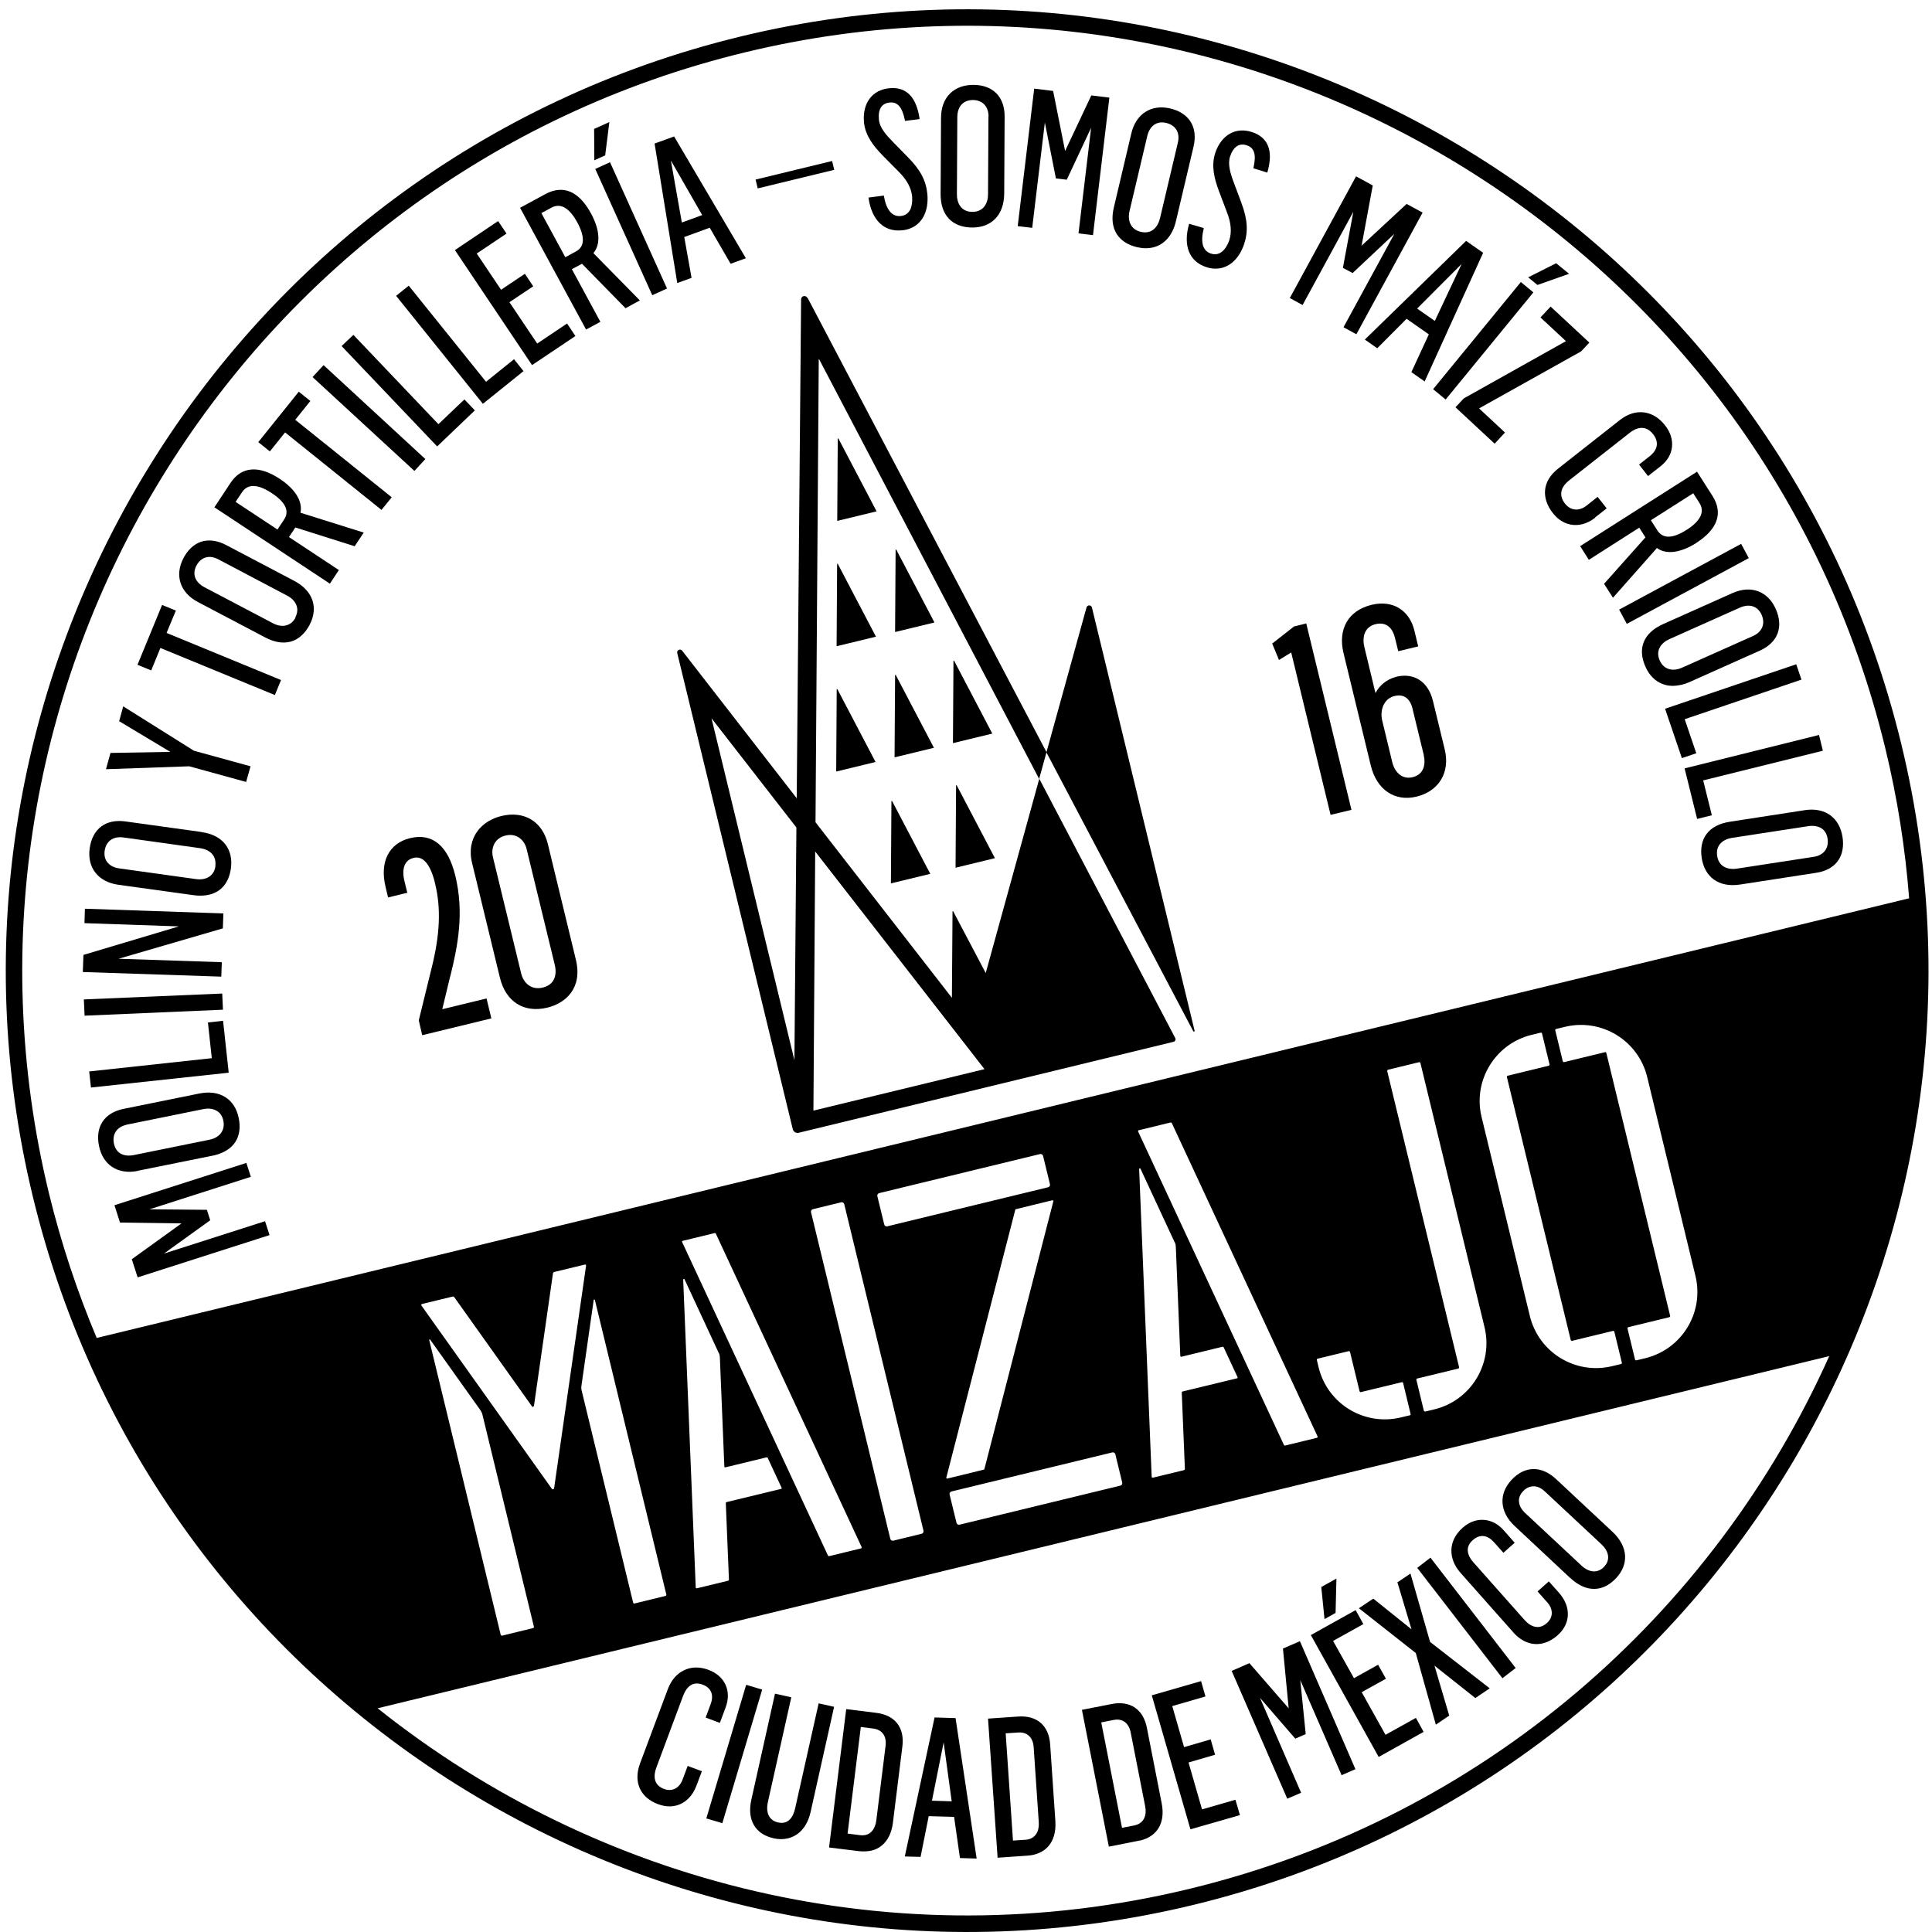 <svg width="185" height="185" viewBox="0 0 185 185" fill="none" xmlns="http://www.w3.org/2000/svg">
<g id="Group">
<g id="Group_2">
<path id="Vector" d="M63.039 172.767C63.63 172.987 64.2 173.027 64.719 172.897C65.59 172.687 66.309 172.017 66.689 170.987L67.21 169.607L65.85 169.097L65.359 170.407C65.219 170.797 64.969 171.097 64.68 171.257C64.359 171.427 63.989 171.447 63.599 171.307C62.73 170.987 62.48 170.277 62.849 169.257L65.419 162.367C65.59 161.907 65.84 161.567 66.129 161.377C66.45 161.167 66.85 161.147 67.29 161.317C68.1 161.617 68.379 162.297 68.049 163.177L67.57 164.467L68.93 164.977L69.49 163.477C70.07 161.917 69.409 160.477 67.84 159.897C67.01 159.587 66.2 159.597 65.499 159.937C64.799 160.267 64.26 160.907 63.94 161.767L61.289 168.857C60.63 170.627 61.289 172.127 63.029 172.767H63.039Z" fill="black"/>
<path id="Vector_2" d="M71.45 161.332L67.634 174.125L69.167 174.582L72.983 161.789L71.45 161.332Z" fill="black"/>
<path id="Vector_3" d="M74.06 176.027C74.56 176.137 75.03 176.137 75.47 176.027C75.78 175.947 76.07 175.817 76.33 175.637C76.96 175.197 77.41 174.457 77.62 173.507L79.87 163.437L78.39 163.107L76.14 173.157C75.97 173.907 75.55 174.747 74.49 174.507C73.66 174.317 73.3 173.587 73.53 172.557L75.77 162.527L74.21 162.177L71.94 172.357C71.52 174.257 72.31 175.627 74.05 176.017L74.06 176.027Z" fill="black"/>
<path id="Vector_4" d="M79.38 176.907L82.24 177.257C82.67 177.307 83.07 177.287 83.44 177.207C83.81 177.127 84.11 176.967 84.39 176.757C84.99 176.287 85.38 175.527 85.5 174.547L86.41 167.217C86.63 165.427 85.7 164.237 83.92 164.017L81.03 163.657L79.4 176.797V176.907H79.38ZM82.42 165.367L83.61 165.517C84.47 165.627 84.91 166.237 84.8 167.167L83.91 174.327C83.86 174.737 83.71 175.107 83.48 175.357C83.2 175.667 82.82 175.787 82.35 175.727L81.16 175.577L82.43 165.357L82.42 165.367Z" fill="black"/>
<path id="Vector_5" d="M88.15 177.807L88.93 173.907L91.36 173.977L91.92 177.917L93.52 177.967L91.5 164.517L89.49 164.457L86.64 177.767L88.14 177.807H88.15ZM90.36 166.847L91.13 172.487L89.24 172.427L90.36 166.837V166.847Z" fill="black"/>
<path id="Vector_6" d="M98.999 177.597C99.569 177.457 100.039 177.187 100.389 176.787C100.889 176.217 101.119 175.387 101.059 174.407L100.559 167.037C100.439 165.237 99.299 164.247 97.509 164.367L94.609 164.567L95.519 177.777V177.887L98.399 177.687C98.619 177.677 98.819 177.637 99.019 177.597H98.999ZM96.299 165.977L97.499 165.897C97.949 165.867 98.309 165.987 98.569 166.257C98.809 166.497 98.949 166.857 98.979 167.297L99.469 174.497C99.499 174.917 99.419 175.297 99.239 175.587C99.019 175.937 98.669 176.137 98.199 176.167L96.999 176.247L96.299 165.977Z" fill="black"/>
<path id="Vector_7" d="M109.17 176.247C110.83 175.847 111.6 174.527 111.24 172.687L109.82 165.437C109.47 163.667 108.22 162.827 106.46 163.167L103.6 163.727L106.18 176.827L109 176.267C109.06 176.257 109.12 176.247 109.18 176.227L109.17 176.247ZM107.44 175.027L105.45 164.927L106.63 164.697C107.08 164.607 107.45 164.687 107.74 164.917C108 165.127 108.19 165.467 108.27 165.897L109.66 172.977C109.81 173.727 109.61 174.597 108.61 174.797L107.43 175.027H107.44Z" fill="black"/>
<path id="Vector_8" d="M118.73 173.807L118.3 172.337L115.1 173.257L113.81 168.767L116.35 168.027L115.93 166.557L113.38 167.297L112.25 163.367L115.43 162.447L115.01 160.977L110.29 162.337L113.99 175.167L118.73 173.807Z" fill="black"/>
<path id="Vector_9" d="M123.259 172.237L124.589 171.667L120.649 162.577L123.979 166.427L124.029 166.487L125.029 166.047L124.509 160.877L128.419 169.877L128.459 169.987L129.789 169.407L124.519 157.257L124.469 157.157L122.849 157.857L123.399 163.587L119.639 159.257L117.939 159.997L123.219 172.137L123.259 172.237Z" fill="black"/>
<path id="Vector_10" d="M132.02 168.237L136.32 165.837L135.58 164.497L132.67 166.117L130.39 162.037L132.71 160.747L131.96 159.407L129.65 160.697L127.65 157.127L130.55 155.517L129.81 154.177L125.52 156.567L131.96 168.137L132.02 168.237Z" fill="black"/>
<path id="Vector_11" d="M127.97 151.157L126.52 151.967L126.83 155.037L127.89 154.447L127.97 151.157Z" fill="black"/>
<path id="Vector_12" d="M137.49 165.147L138.77 164.277L137.36 159.497L141.27 162.597L142.65 161.667L136.94 157.227L135.06 150.677L133.81 151.517L135.16 156.017L131.5 153.077L130.12 153.997L135.57 158.287L137.49 165.147Z" fill="black"/>
<path id="Vector_13" d="M136.974 149.155L135.708 150.132L143.866 160.699L145.133 159.722L136.974 149.155Z" fill="black"/>
<path id="Vector_14" d="M144.88 156.287C145.51 156.997 146.24 157.387 147 157.427C147.25 157.437 147.49 157.417 147.74 157.357C148.23 157.237 148.71 156.977 149.15 156.587C149.77 156.037 150.11 155.357 150.13 154.627C150.15 153.897 149.86 153.177 149.29 152.527L148.31 151.427L147.23 152.387L148.16 153.437C148.75 154.097 148.73 154.877 148.13 155.407C147.8 155.707 147.45 155.837 147.09 155.787C146.71 155.747 146.34 155.517 145.97 155.107L141.09 149.607C140.76 149.237 140.58 148.867 140.55 148.517C140.52 148.127 140.68 147.777 141.04 147.467C141.37 147.177 141.72 147.047 142.07 147.087C142.41 147.127 142.74 147.327 143.04 147.657L143.96 148.687L145.04 147.727L143.98 146.527C143.45 145.927 142.8 145.587 142.09 145.537C141.37 145.487 140.66 145.747 140.04 146.307C139.38 146.897 139.01 147.617 138.98 148.387C138.95 149.157 139.25 149.937 139.87 150.627L144.89 156.287H144.88Z" fill="black"/>
<path id="Vector_15" d="M150.35 151.087C151.12 151.807 151.9 152.157 152.68 152.147C152.86 152.147 153.04 152.117 153.21 152.077C153.76 151.947 154.28 151.617 154.75 151.117C155.35 150.477 155.65 149.737 155.61 148.977C155.57 148.167 155.15 147.367 154.38 146.657L149.01 141.637C147.6 140.327 146.01 140.347 144.74 141.707C143.48 143.047 143.6 144.787 145.03 146.117L150.34 151.087H150.35ZM145.83 142.807C146.05 142.567 146.3 142.417 146.56 142.357C147.01 142.247 147.49 142.397 147.92 142.807L153.36 147.887C153.94 148.427 154.31 149.277 153.6 150.027C153.3 150.347 152.93 150.497 152.54 150.467C152.18 150.437 151.79 150.247 151.45 149.927L146.05 144.887C145.71 144.577 145.51 144.217 145.46 143.867C145.4 143.487 145.53 143.127 145.83 142.807Z" fill="black"/>
<path id="Vector_16" d="M104.04 58.167L100.2 72.047L114.26 98.747C114.3 98.817 114.41 98.777 114.39 98.697L104.56 58.177C104.49 57.907 104.11 57.897 104.04 58.177V58.167Z" fill="black"/>
<path id="Vector_17" d="M77.3 28.517C77.15 28.227 76.71 28.337 76.71 28.657L76.29 76.437L65.32 62.307C65.14 62.077 64.78 62.257 64.85 62.537L75.91 108.117C75.97 108.377 76.23 108.537 76.49 108.467L97.27 103.427L112.38 99.757C112.53 99.717 112.61 99.547 112.54 99.407L99.51 74.557L100.21 72.027L77.32 28.497L77.3 28.517ZM68.13 68.777L76.26 79.237L76.07 101.517L68.13 68.777ZM77.89 106.357L78.06 81.537L94.27 102.377L77.89 106.347V106.357ZM94.38 93.157L91.27 87.257C91.27 87.257 91.21 87.237 91.21 87.277L91.15 95.547L78.09 78.737L78.4 34.407C78.4 34.407 78.43 34.377 78.44 34.407L99.51 74.597L94.39 93.167L94.38 93.157Z" fill="black"/>
<path id="Vector_18" d="M91.26 71.157L95.01 70.247C95.01 70.247 95.02 70.247 95.01 70.227L91.36 63.267C91.36 63.267 91.3 63.247 91.3 63.287L91.25 71.147C91.25 71.147 91.25 71.157 91.26 71.157Z" fill="black"/>
<path id="Vector_19" d="M89.42 71.587L85.77 64.627C85.77 64.627 85.71 64.607 85.71 64.647L85.66 72.507C85.66 72.507 85.66 72.517 85.67 72.517L89.42 71.607C89.42 71.607 89.43 71.607 89.42 71.587Z" fill="black"/>
<path id="Vector_20" d="M83.83 72.947L80.18 65.987C80.18 65.987 80.12 65.967 80.12 66.007L80.07 73.867C80.07 73.867 80.07 73.877 80.08 73.877L83.83 72.967C83.83 72.967 83.84 72.967 83.83 72.947Z" fill="black"/>
<path id="Vector_21" d="M85.72 60.517L89.47 59.607C89.47 59.607 89.48 59.607 89.47 59.587L85.82 52.627C85.82 52.627 85.76 52.607 85.76 52.647L85.71 60.507C85.71 60.507 85.71 60.517 85.72 60.517Z" fill="black"/>
<path id="Vector_22" d="M83.869 60.967C83.869 60.967 83.879 60.967 83.869 60.947L80.219 53.987C80.219 53.987 80.159 53.967 80.159 54.007L80.109 61.867C80.109 61.867 80.109 61.877 80.119 61.877L83.869 60.967Z" fill="black"/>
<path id="Vector_23" d="M80.22 42.007L80.17 49.867C80.17 49.867 80.17 49.877 80.18 49.877L83.93 48.967C83.93 48.967 83.94 48.967 83.93 48.947L80.28 41.987C80.28 41.987 80.22 41.967 80.22 42.007Z" fill="black"/>
<path id="Vector_24" d="M91.55 75.217L91.5 83.077C91.5 83.077 91.5 83.087 91.51 83.087L95.26 82.177C95.26 82.177 95.27 82.177 95.26 82.157L91.61 75.197C91.61 75.197 91.55 75.177 91.55 75.217Z" fill="black"/>
<path id="Vector_25" d="M85.36 76.717L85.31 84.577C85.31 84.577 85.31 84.587 85.32 84.587L89.07 83.677C89.07 83.677 89.08 83.677 89.07 83.657L85.42 76.697C85.42 76.697 85.36 76.677 85.36 76.717Z" fill="black"/>
<path id="Vector_26" d="M15.7 120.037L20.13 116.847L19.81 115.847L14.32 115.797L24.02 112.687L23.59 111.357L10.96 115.407L11.49 117.067L17.38 117.147L12.62 120.577L13.18 122.317L25.81 118.267L25.38 116.937L15.7 120.037Z" fill="black"/>
<path id="Vector_27" d="M13.2 112.107L20.33 110.667C20.4 110.657 20.46 110.637 20.53 110.627C22.38 110.177 23.23 108.887 22.86 107.067C22.68 106.187 22.26 105.507 21.62 105.087C20.95 104.637 20.06 104.507 19.05 104.717L11.85 106.177C9.99 106.547 9.1 107.887 9.48 109.727C9.66 110.607 10.08 111.297 10.72 111.727C11.38 112.177 12.25 112.317 13.21 112.117L13.2 112.107ZM12.07 107.707C12.07 107.707 12.13 107.697 12.16 107.687L19.45 106.207C19.92 106.107 20.35 106.157 20.68 106.327C21.06 106.517 21.3 106.857 21.39 107.337C21.48 107.797 21.39 108.207 21.13 108.537C20.89 108.837 20.51 109.047 20.04 109.137L12.8 110.607C12.34 110.697 11.92 110.657 11.59 110.487C11.24 110.297 11 109.957 10.91 109.507C10.73 108.617 11.17 107.937 12.06 107.717L12.07 107.707Z" fill="black"/>
<path id="Vector_28" d="M20.28 101.327L8.54 102.597L8.71 104.137L21.9 102.717L21.36 97.747L19.91 97.907L20.28 101.327Z" fill="black"/>
<path id="Vector_29" d="M8.03 95.697L8.1 97.257L21.28 96.687H21.35L21.28 95.137L8.1 95.697H8.03Z" fill="black"/>
<path id="Vector_30" d="M8.13 87.017L8.09 88.397L17.13 88.707L7.99 91.437L7.93 93.077L21.12 93.517H21.19L21.24 92.137L11.35 91.807L21.34 88.897L21.39 87.467L8.2 87.017H8.13Z" fill="black"/>
<path id="Vector_31" d="M19.289 79.667L12.009 78.657C10.129 78.397 8.849 79.357 8.589 81.227C8.329 83.077 9.399 84.447 11.309 84.717L18.519 85.717C19.089 85.797 19.599 85.777 20.049 85.667C21.189 85.387 21.919 84.527 22.109 83.157C22.229 82.277 22.059 81.487 21.599 80.877C21.109 80.227 20.319 79.817 19.289 79.677V79.667ZM20.629 82.937C20.569 83.407 20.339 83.767 19.989 83.977C19.659 84.177 19.229 84.247 18.759 84.177L11.439 83.157C10.969 83.097 10.589 82.917 10.339 82.637C10.069 82.347 9.959 81.947 10.019 81.487C10.109 80.807 10.499 80.357 11.079 80.217C11.289 80.167 11.529 80.157 11.789 80.187L19.159 81.217C19.639 81.287 20.019 81.467 20.279 81.737C20.569 82.047 20.679 82.447 20.619 82.927L20.629 82.937Z" fill="black"/>
<path id="Vector_32" d="M11.799 67.637L11.409 69.057L16.309 71.997L10.579 72.097L10.149 73.657L18.119 73.377L23.569 74.877L23.989 73.377L18.569 71.887L11.799 67.637Z" fill="black"/>
<path id="Vector_33" d="M16.84 58.467L15.52 57.927L13.19 63.597L13.16 63.657L14.48 64.197L15.36 62.047L26.25 66.527L26.32 66.557L26.91 65.117L15.95 60.607L16.84 58.467Z" fill="black"/>
<path id="Vector_34" d="M28.15 55.607L21.65 52.187C20.79 51.737 19.95 51.637 19.22 51.887C18.55 52.127 17.98 52.657 17.57 53.437C16.7 55.097 17.24 56.747 18.95 57.647L25.39 61.037C26.25 61.487 27.04 61.627 27.76 61.457C27.81 61.447 27.86 61.427 27.91 61.417C28.61 61.197 29.21 60.657 29.64 59.847C30.52 58.177 29.96 56.557 28.17 55.617L28.15 55.607ZM28.3 59.137C28.08 59.557 27.74 59.817 27.34 59.897C26.96 59.977 26.54 59.897 26.11 59.667L19.57 56.227C19.15 56.007 18.86 55.707 18.71 55.367C18.56 54.997 18.59 54.587 18.8 54.177C19.02 53.757 19.33 53.487 19.71 53.377C19.72 53.377 19.74 53.377 19.75 53.367C20.11 53.277 20.5 53.347 20.9 53.557L27.48 57.027C27.91 57.247 28.21 57.547 28.36 57.897C28.53 58.287 28.5 58.697 28.27 59.127L28.3 59.137Z" fill="black"/>
<path id="Vector_35" d="M31.59 55.887L32.45 54.587L27.67 51.427L28.28 50.507L33.96 52.307L34.83 50.997L28.77 49.097C29 48.017 28.28 46.837 26.78 45.847C25.79 45.197 24.89 44.897 24.09 44.957C23.27 45.017 22.58 45.457 22.05 46.277L20.53 48.577L31.54 55.857L31.59 55.897V55.887ZM26.57 50.707L22.56 48.057L23.18 47.127C23.86 46.097 25.1 46.607 26.02 47.217C27.34 48.087 27.74 48.937 27.21 49.737L26.57 50.707Z" fill="black"/>
<path id="Vector_36" d="M28.27 40.197L29.72 38.397L28.61 37.507L24.77 42.287L24.73 42.337L25.84 43.227L27.299 41.407L36.529 48.827L37.51 47.617L28.27 40.197Z" fill="black"/>
<path id="Vector_37" d="M39.68 45.097L40.73 43.957L31.03 35.007L30.98 34.967L29.93 36.107L39.63 45.047L39.68 45.097Z" fill="black"/>
<path id="Vector_38" d="M41.98 40.617L33.84 32.067L32.71 33.137L41.86 42.747L45.47 39.297L44.47 38.247L41.98 40.617Z" fill="black"/>
<path id="Vector_39" d="M46.54 36.557L39.18 27.407L39.14 27.357L37.93 28.327L46.2 38.617L46.24 38.667L50.13 35.537L49.22 34.397L46.54 36.557Z" fill="black"/>
<path id="Vector_40" d="M51.44 32.897L48.78 28.937L51.06 27.417L50.26 26.217L47.98 27.747L45.65 24.277L48.5 22.367L47.7 21.167L43.56 23.947L50.91 34.907L50.95 34.957L55.1 32.177L54.3 30.977L51.44 32.897Z" fill="black"/>
<path id="Vector_41" d="M54.76 25.777L55.73 25.257L59.86 29.477L59.89 29.517L61.27 28.767L56.82 24.237C57.53 23.397 57.45 22.017 56.59 20.437C55.43 18.297 53.92 17.667 52.22 18.587L49.8 19.897L56.12 31.557L57.49 30.817L54.76 25.777ZM54.13 24.627L51.84 20.407L52.82 19.877C53.28 19.627 53.75 19.657 54.19 19.957C54.57 20.217 54.94 20.667 55.28 21.297C56.03 22.687 55.99 23.627 55.15 24.077L54.12 24.637L54.13 24.627Z" fill="black"/>
<path id="Vector_42" d="M62.46 28.267L63.87 27.627L58.44 15.597L58.41 15.537L57 16.177L62.43 28.207L62.46 28.267Z" fill="black"/>
<path id="Vector_43" d="M58.35 11.687L56.89 12.347L56.91 15.347L57.95 14.877L58.35 11.687Z" fill="black"/>
<path id="Vector_44" d="M65.52 22.697L67.96 21.807L69.96 25.257L71.42 24.727L64.58 13.117L64.55 13.067L62.68 13.747L64.84 27.027V27.107L66.22 26.607L65.52 22.687V22.697ZM64.24 15.367L67.24 20.597L65.29 21.307L64.24 15.367Z" fill="black"/>
<path id="Vector_45" d="M86.35 22.057C86.51 22.047 86.66 22.017 86.8 21.987C88.19 21.647 88.96 20.367 88.8 18.587C88.68 17.307 88.13 16.257 86.95 15.067L85.55 13.637C84.86 12.937 84.23 12.237 84.16 11.437C84.07 10.447 84.43 9.887 85.2 9.817C85.96 9.747 86.39 10.257 86.65 11.517V11.577L88.05 11.407V11.337C87.74 9.277 86.78 8.297 85.17 8.447C83.53 8.597 82.57 9.867 82.73 11.697C82.85 13.017 83.69 14.027 84.49 14.857L86.08 16.467C86.84 17.217 87.27 18.027 87.34 18.807C87.38 19.287 87.32 19.727 87.17 20.047C86.98 20.437 86.67 20.647 86.23 20.687C85.42 20.757 84.88 20.117 84.64 18.787V18.727L83.17 18.917V18.987C83.49 21.087 84.64 22.207 86.33 22.057H86.35Z" fill="black"/>
<path id="Vector_46" d="M93.209 8.127C92.309 8.127 91.549 8.397 90.999 8.927C90.419 9.487 90.109 10.297 90.109 11.287L90.069 18.567C90.059 20.597 91.159 21.767 93.079 21.787C93.389 21.787 93.689 21.757 93.969 21.687C94.479 21.567 94.919 21.327 95.269 20.977C95.849 20.407 96.149 19.567 96.159 18.527L96.199 11.177C96.209 9.277 95.089 8.137 93.209 8.127ZM94.649 11.167L94.609 18.607C94.609 19.417 94.209 20.287 93.109 20.287C92.009 20.287 91.619 19.407 91.629 18.597L91.669 11.207C91.669 10.737 91.799 10.337 92.039 10.047C92.219 9.837 92.449 9.697 92.729 9.627C92.859 9.597 92.999 9.577 93.139 9.577C94.079 9.577 94.659 10.187 94.659 11.157L94.649 11.167Z" fill="black"/>
<path id="Vector_47" d="M106.23 9.347L104.5 9.137L101.99 14.457L100.85 8.747L100.84 8.707L99.03 8.487L97.46 21.587V21.657L98.84 21.817L100.05 11.727L101.1 17.037L101.11 17.087L102.15 17.207L104.48 12.237L103.28 22.287L103.27 22.347L104.66 22.517L106.22 9.417L106.23 9.347Z" fill="black"/>
<path id="Vector_48" d="M114.29 14.027C114.51 13.077 114.4 12.237 113.97 11.597C113.57 11.007 112.91 10.587 112.06 10.387C110.24 9.957 108.77 10.897 108.33 12.777L106.66 19.857C106.42 20.867 106.51 21.717 106.92 22.387C107.31 23.017 107.98 23.457 108.87 23.667C109.43 23.797 109.95 23.807 110.42 23.687C111.49 23.427 112.28 22.547 112.6 21.187L114.29 14.037V14.027ZM111.07 20.907C110.96 21.377 110.74 21.747 110.45 21.977C110.12 22.237 109.71 22.317 109.23 22.197C108.77 22.087 108.43 21.837 108.25 21.457C108.08 21.107 108.05 20.677 108.16 20.207L109.86 13.017C109.99 12.447 110.34 11.897 110.94 11.757C111.15 11.707 111.39 11.707 111.66 11.767C112.58 11.987 113.01 12.707 112.79 13.647L111.08 20.887L111.07 20.907Z" fill="black"/>
<path id="Vector_49" d="M118.869 19.417L118.169 17.547C117.819 16.627 117.539 15.737 117.789 14.977C118.109 14.037 118.669 13.667 119.399 13.917C120.119 14.167 120.309 14.797 120.029 16.057V16.117L121.349 16.527L121.369 16.467C121.939 14.457 121.449 13.177 119.919 12.657C118.349 12.127 116.959 12.897 116.369 14.637C115.949 15.887 116.299 17.157 116.699 18.237L117.499 20.357C117.889 21.347 117.959 22.257 117.709 23.007C117.579 23.397 117.049 24.657 115.939 24.277C115.169 24.017 114.939 23.217 115.259 21.897V21.837L113.869 21.427L113.849 21.487C113.279 23.537 113.879 25.027 115.479 25.567C116.009 25.747 116.509 25.767 116.979 25.657C117.919 25.427 118.699 24.637 119.129 23.387C119.539 22.177 119.459 20.987 118.869 19.427V19.417Z" fill="black"/>
<path id="Vector_50" d="M136.22 20.357L134.69 19.527L130.38 23.527L131.45 17.757L129.85 16.887L123.54 28.477L123.5 28.537L124.73 29.207L129.59 20.277L128.6 25.597L128.59 25.647L129.52 26.147L133.52 22.387L128.68 31.277L128.65 31.337L129.88 32.007L136.19 20.417L136.22 20.357Z" fill="black"/>
<path id="Vector_51" d="M140.389 23.067L130.689 32.517L131.879 33.347L134.689 30.527L136.819 32.017L135.169 35.587L135.149 35.637L136.419 36.527L142.019 24.207L140.389 23.067ZM137.399 30.737L135.699 29.547L139.959 25.277L137.389 30.737H137.399Z" fill="black"/>
<path id="Vector_52" d="M146.829 27.997L145.63 27.007L137.27 37.217L137.229 37.267L138.429 38.257L146.789 28.047L146.829 27.997Z" fill="black"/>
<path id="Vector_53" d="M150.25 26.217L149.01 25.207L146.33 26.557L147.22 27.287L150.25 26.217Z" fill="black"/>
<path id="Vector_54" d="M151.4 33.647L152.19 32.807L148.48 29.357L147.51 30.397L149.95 32.667L140.17 38.147L139.37 38.997L143.12 42.487L144.11 41.417L141.63 39.107L151.4 33.647Z" fill="black"/>
<path id="Vector_55" d="M152.73 49.557L153.85 48.677L152.98 47.577L151.92 48.417C151.2 48.977 150.4 48.907 149.86 48.227C149.57 47.857 149.45 47.477 149.51 47.097C149.57 46.707 149.83 46.337 150.27 45.987L156.05 41.447C156.54 41.057 157.49 40.557 158.29 41.567C158.58 41.937 158.7 42.317 158.64 42.687C158.58 43.037 158.36 43.367 158 43.657L156.95 44.487L157.81 45.587L159.03 44.627C159.65 44.137 160.02 43.517 160.1 42.817C160.18 42.097 159.95 41.367 159.42 40.707C158.86 39.997 158.16 39.577 157.4 39.487C156.63 39.397 155.85 39.647 155.13 40.207L149.18 44.887C148.45 45.467 148.02 46.167 147.95 46.927C147.88 47.667 148.14 48.427 148.7 49.137C149.44 50.087 150.47 50.447 151.5 50.197C151.92 50.097 152.34 49.887 152.74 49.577L152.73 49.557Z" fill="black"/>
<path id="Vector_56" d="M162.44 51.977C163.44 51.337 164.08 50.637 164.35 49.887C164.63 49.117 164.5 48.307 163.98 47.487L162.5 45.167L151.37 52.257L151.31 52.297L152.14 53.607L156.97 50.527L157.56 51.457L153.63 55.867L153.6 55.907L154.45 57.237L158.66 52.477C159.55 53.127 160.92 52.947 162.44 51.987V51.977ZM162.14 47.237L162.74 48.177C163.02 48.617 163.03 49.087 162.76 49.557C162.53 49.957 162.11 50.357 161.5 50.737C160.17 51.587 159.23 51.607 158.71 50.797L158.08 49.817L162.13 47.237H162.14Z" fill="black"/>
<path id="Vector_57" d="M166.723 52.078L155.041 58.373L155.776 59.738L167.458 53.443L166.723 52.078Z" fill="black"/>
<path id="Vector_58" d="M161 65.577C161.26 65.517 161.52 65.427 161.79 65.307L168.5 62.307C170.23 61.537 170.81 60.047 170.04 58.317C169.68 57.497 169.11 56.917 168.4 56.637C167.65 56.337 166.78 56.397 165.88 56.797L159.24 59.767C157.39 60.597 156.77 62.077 157.56 63.837C157.92 64.657 158.49 65.227 159.2 65.497C159.74 65.707 160.35 65.727 161.01 65.567L161 65.577ZM159.86 61.197L166.6 58.187C167.03 57.997 167.45 57.947 167.8 58.047C168.18 58.157 168.49 58.437 168.68 58.857C169.06 59.717 168.75 60.497 167.87 60.897L161.08 63.927C160.64 64.127 160.22 64.177 159.85 64.077C159.44 63.967 159.13 63.687 158.93 63.247C158.48 62.237 159.12 61.527 159.86 61.197Z" fill="black"/>
<path id="Vector_59" d="M161.049 72.597L162.429 72.127L161.319 68.867L172.499 65.077L171.999 63.607L159.439 67.867L161.029 72.537L161.049 72.597Z" fill="black"/>
<path id="Vector_60" d="M161.31 73.577L162.51 78.417L163.92 78.067L163.09 74.727L174.55 71.887L174.18 70.377L161.31 73.577Z" fill="black"/>
<path id="Vector_61" d="M172.83 77.577L165.64 78.687C164.62 78.847 163.86 79.247 163.4 79.877C162.96 80.467 162.81 81.267 162.95 82.167C163.09 83.047 163.48 83.757 164.09 84.207C164.74 84.687 165.63 84.857 166.64 84.697L173.9 83.577C174.03 83.557 174.15 83.537 174.27 83.507C175.9 83.117 176.7 81.877 176.43 80.137C176.29 79.257 175.9 78.547 175.29 78.087C174.65 77.607 173.79 77.427 172.82 77.577H172.83ZM174.74 81.477C174.51 81.777 174.14 81.977 173.67 82.047L166.32 83.177C165.85 83.247 165.42 83.187 165.09 82.997C164.72 82.787 164.5 82.437 164.43 81.957C164.26 80.867 165.06 80.347 165.87 80.227L173.17 79.107C173.64 79.037 174.05 79.107 174.37 79.287C174.71 79.487 174.93 79.837 175 80.297C175.07 80.757 174.98 81.167 174.74 81.477Z" fill="black"/>
<path id="Vector_62" d="M43.12 93.477C43.84 90.567 44.46 87.417 43.6 83.857C42.9 80.977 41.4 79.737 39.27 80.257C37.24 80.747 36.34 82.537 36.92 84.927L37.16 85.937L39 85.487L38.72 84.337C38.61 83.897 38.36 82.447 39.6 82.147C40.46 81.937 41.13 82.657 41.58 84.267L41.68 84.687C42.23 86.967 42.13 89.477 41.35 92.607L40.1 97.707L40.43 99.127L47.05 97.517L46.59 95.607L42.35 96.637L43.11 93.477H43.12Z" fill="black"/>
<path id="Vector_63" d="M48.009 78.137C46.179 78.577 44.599 80.147 45.209 82.657L47.869 93.617C48.429 95.927 50.169 97.027 52.409 96.487C54.169 96.057 55.809 94.627 55.139 91.877L52.459 80.817C51.939 78.657 50.189 77.607 48.009 78.137ZM53.129 92.417C53.229 92.827 53.439 94.207 51.969 94.567C50.839 94.837 50.119 94.087 49.909 93.227L47.199 82.067C47.009 81.267 47.299 80.277 48.409 80.007C49.519 79.737 50.239 80.497 50.429 81.307L53.129 92.417Z" fill="black"/>
<path id="Vector_64" d="M121.82 61.627L122.47 63.197L123.64 62.477L127.41 78.027L129.41 77.547L125.08 59.697L123.91 59.987L121.82 61.627Z" fill="black"/>
<path id="Vector_65" d="M133.68 64.817C132.83 65.027 132.1 65.607 131.71 66.367L130.65 61.977C130.43 61.087 130.6 60.037 131.72 59.767C132.84 59.497 133.38 60.267 133.57 61.057L133.89 62.357L135.8 61.897L135.44 60.397C134.96 58.407 133.34 57.427 131.33 57.917C129.12 58.457 128.09 60.227 128.65 62.537L131.26 73.297C131.82 75.617 133.55 76.797 135.66 76.277C137.77 75.757 138.88 73.977 138.34 71.757L137.21 67.107C136.76 65.267 135.41 64.387 133.68 64.807V64.817ZM136.33 72.317C136.53 73.157 136.36 74.147 135.28 74.417C134.2 74.687 133.53 73.857 133.32 72.997L132.34 68.937C132.14 68.017 132.49 66.897 133.54 66.647C134.4 66.437 135.01 66.857 135.25 67.837L136.34 72.317H136.33Z" fill="black"/>
<path id="Vector_66" d="M70.91 3.497C21.58 15.457 -8.81 65.317 3.16 114.647C15.13 163.967 64.99 194.357 114.31 182.397C163.63 170.427 194.03 120.567 182.06 71.247C170.09 21.917 120.23 -8.473 70.91 3.497ZM113.94 180.857C85.7 187.707 57.29 180.427 36.16 163.577L175.16 129.857C164.1 154.517 142.18 174.007 113.94 180.857ZM53.06 142.507C53.04 142.617 52.9 142.647 52.84 142.557L40.35 125.007C40.31 124.957 40.35 124.887 40.4 124.867L43.33 124.157C43.4 124.137 43.47 124.167 43.51 124.227L50.94 134.667C50.99 134.747 51.11 134.717 51.13 134.617L52.95 121.937C52.96 121.867 53.01 121.807 53.08 121.797L56.01 121.087C56.07 121.077 56.13 121.127 56.12 121.187L53.06 142.507ZM56.96 124.467L63.81 152.707C63.81 152.707 63.79 152.807 63.74 152.817L60.74 153.547C60.74 153.547 60.64 153.527 60.63 153.477L55.7 133.167C55.66 133.007 55.65 132.837 55.68 132.667L56.85 124.477C56.85 124.417 56.94 124.417 56.95 124.477L56.96 124.467ZM41.19 128.277L45.99 135.017C46.09 135.157 46.16 135.307 46.2 135.477L51.13 155.787C51.13 155.787 51.11 155.887 51.06 155.897L48.06 156.627C48.06 156.627 47.96 156.607 47.95 156.557L41.1 128.317C41.09 128.267 41.16 128.227 41.19 128.277ZM68.83 129.537C68.89 129.667 68.92 129.807 68.93 129.947L69.36 140.427C69.36 140.477 69.41 140.517 69.46 140.507L73.41 139.547C73.41 139.547 73.5 139.557 73.51 139.597L74.85 142.477C74.85 142.477 74.85 142.557 74.81 142.567L69.56 143.837C69.56 143.837 69.49 143.887 69.5 143.927L69.8 151.247C69.8 151.297 69.77 151.347 69.71 151.367L66.73 152.087C66.68 152.097 66.62 152.057 66.62 152.007L65.42 122.537C65.42 122.457 65.52 122.437 65.55 122.507L68.82 129.547L68.83 129.537ZM65.32 118.937C65.3 118.887 65.32 118.827 65.38 118.817L68.42 118.077C68.47 118.067 68.53 118.087 68.55 118.137L82.51 148.147C82.51 148.147 82.51 148.257 82.45 148.267L79.41 149.007C79.36 149.017 79.3 148.997 79.28 148.947L65.32 118.937ZM85.25 147.347L77.66 116.077C77.63 115.947 77.71 115.817 77.84 115.787L80.55 115.127C80.68 115.097 80.81 115.177 80.84 115.307L88.43 146.577C88.46 146.707 88.38 146.837 88.25 146.867L85.54 147.527C85.41 147.557 85.28 147.477 85.25 147.347ZM100.36 113.687L84.96 117.427C84.83 117.457 84.7 117.377 84.67 117.247L84.01 114.537C83.98 114.407 84.06 114.277 84.19 114.247L99.59 110.507C99.72 110.477 99.85 110.557 99.88 110.687L100.54 113.397C100.57 113.527 100.49 113.657 100.36 113.687ZM100.87 115.007L94.26 140.677C94.26 140.677 94.23 140.727 94.21 140.727L90.69 141.587C90.69 141.587 90.6 141.557 90.61 141.507L97.22 115.837C97.22 115.837 97.25 115.787 97.27 115.787L100.79 114.927C100.79 114.927 100.88 114.957 100.87 115.007ZM91.11 142.817L106.51 139.077C106.64 139.047 106.77 139.127 106.8 139.257L107.46 141.967C107.49 142.097 107.41 142.227 107.28 142.257L91.88 145.997C91.75 146.027 91.62 145.947 91.59 145.817L90.93 143.107C90.9 142.977 90.98 142.847 91.11 142.817ZM112.49 118.947C112.55 119.077 112.58 119.217 112.59 119.357L113.02 129.837C113.02 129.887 113.07 129.927 113.12 129.917L117.07 128.957C117.07 128.957 117.16 128.967 117.17 129.007L118.51 131.887C118.51 131.887 118.51 131.967 118.47 131.977L113.22 133.247C113.22 133.247 113.15 133.297 113.16 133.337L113.46 140.657C113.46 140.707 113.43 140.757 113.37 140.777L110.39 141.497C110.34 141.507 110.28 141.467 110.28 141.417L109.08 111.947C109.08 111.867 109.18 111.847 109.21 111.917L112.48 118.957L112.49 118.947ZM108.98 108.347C108.96 108.297 108.98 108.237 109.04 108.227L112.08 107.487C112.13 107.477 112.19 107.497 112.21 107.547L126.17 137.557C126.17 137.557 126.17 137.667 126.11 137.677L123.07 138.417C123.02 138.427 122.96 138.407 122.94 138.357L108.98 108.347ZM130.29 133.307L134.26 132.347C134.26 132.347 134.34 132.367 134.35 132.407L135.08 135.427C135.08 135.427 135.06 135.507 135.02 135.517L134.14 135.727C130.64 136.577 127.11 134.427 126.26 130.917L126.09 130.197C126.09 130.197 126.11 130.117 126.15 130.107L129.16 129.377C129.16 129.377 129.26 129.397 129.27 129.447L130.19 133.237C130.19 133.237 130.25 133.317 130.3 133.307H130.29ZM136.35 135.117L135.62 132.097C135.62 132.097 135.64 132.017 135.68 132.007L139.65 131.047C139.65 131.047 139.73 130.987 139.72 130.937L132.83 102.547C132.83 102.547 132.85 102.447 132.9 102.437L135.9 101.707C135.9 101.707 136 101.727 136.01 101.777L142.15 127.077C143 130.577 140.85 134.107 137.34 134.957L136.46 135.167C136.46 135.167 136.38 135.147 136.37 135.107L136.35 135.117ZM150.52 128.397L154.47 127.437C154.47 127.437 154.57 127.457 154.58 127.507L155.3 130.477C155.32 130.537 155.28 130.607 155.21 130.617L154.37 130.817C150.87 131.667 147.34 129.517 146.49 126.007L141.87 106.967C141.02 103.467 143.17 99.937 146.68 99.087L147.55 98.877C147.55 98.877 147.64 98.897 147.65 98.937L148.38 101.937C148.38 101.937 148.36 102.037 148.31 102.047L144.36 103.007C144.36 103.007 144.28 103.067 144.29 103.117L150.41 128.327C150.41 128.327 150.47 128.407 150.52 128.397ZM153.71 100.747L149.76 101.707C149.76 101.707 149.66 101.687 149.65 101.637L148.92 98.637C148.92 98.637 148.94 98.547 148.98 98.537L149.85 98.327C153.35 97.477 156.88 99.627 157.73 103.137L162.35 122.177C163.2 125.677 161.05 129.207 157.54 130.057L156.7 130.257C156.64 130.277 156.57 130.237 156.56 130.167L155.84 127.197C155.84 127.197 155.86 127.097 155.91 127.087L159.86 126.127C159.86 126.127 159.94 126.067 159.93 126.017L153.81 100.807C153.81 100.807 153.75 100.727 153.7 100.737L153.71 100.747ZM9.26 128.117C7.4 123.697 5.86 119.077 4.69 114.277C-7.07 65.797 22.8 16.787 71.28 5.027C119.76 -6.733 168.76 23.137 180.52 71.617C181.69 76.427 182.44 81.237 182.81 86.017L9.26 128.117Z" fill="black"/>
</g>
<path id="Vector_67" d="M79.678 15.417L72.351 17.195L72.556 18.04L79.883 16.262L79.678 15.417Z" fill="black"/>
</g>
</svg>

